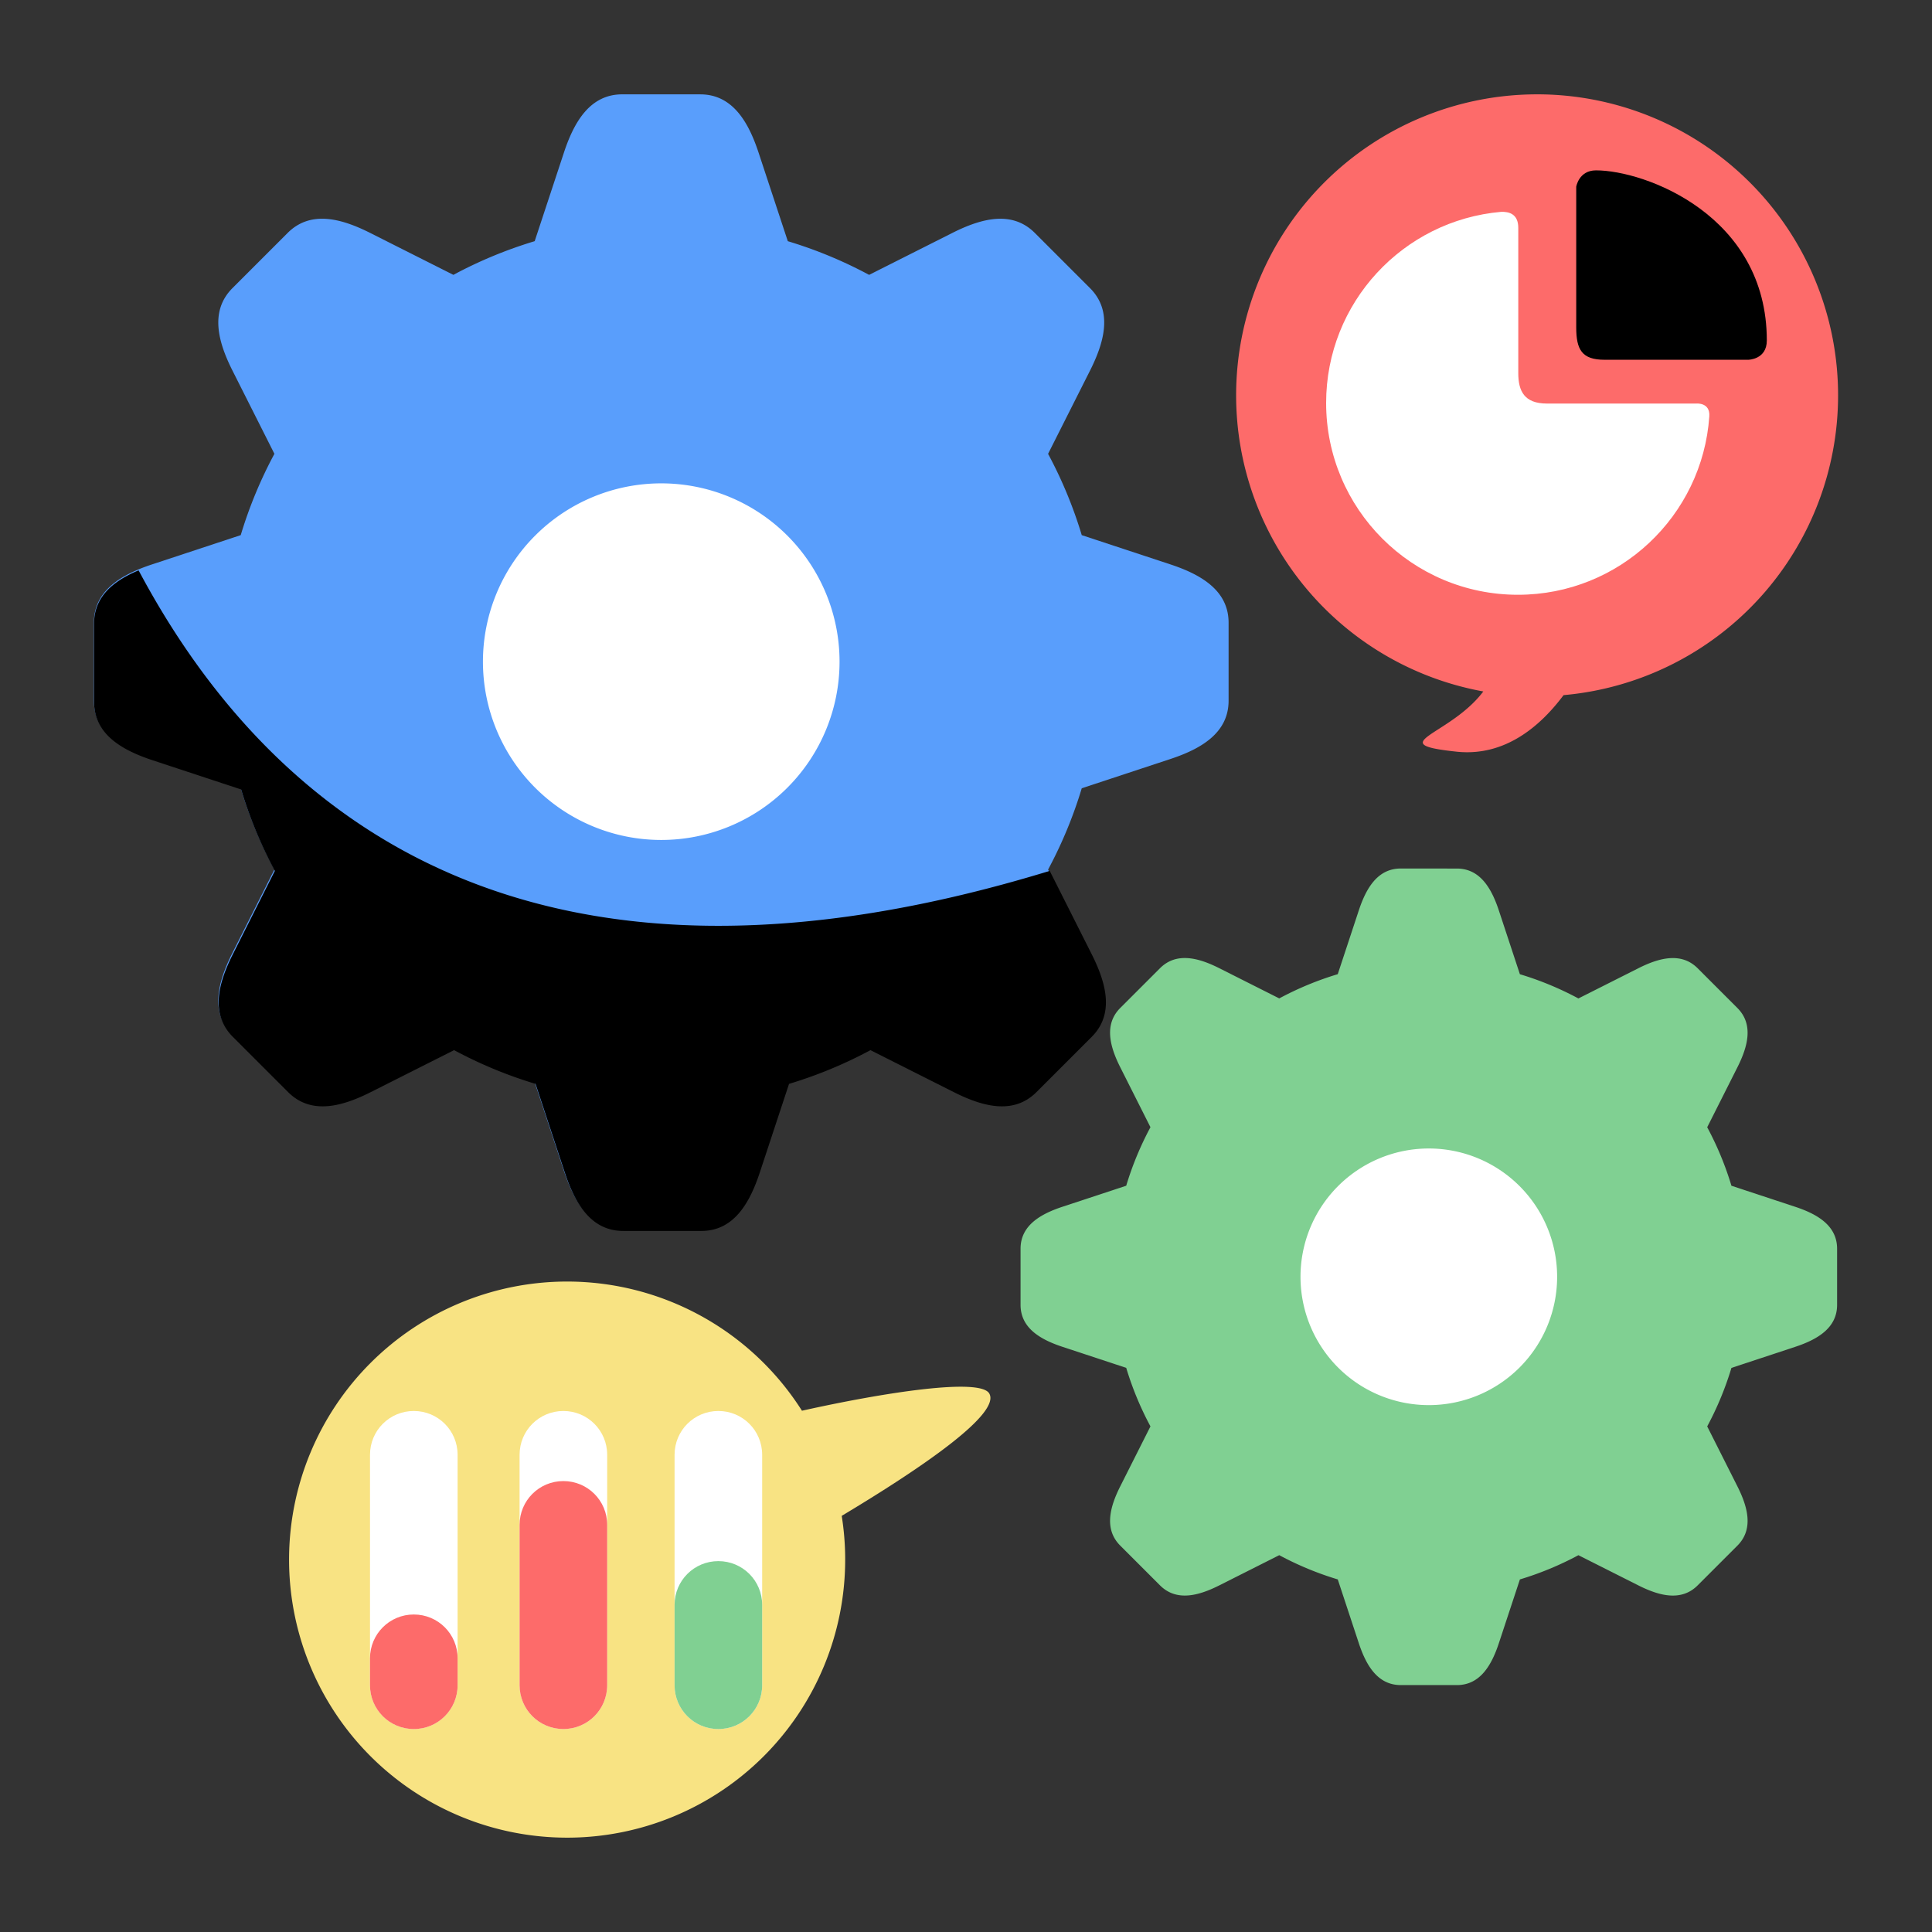 <svg xmlns="http://www.w3.org/2000/svg" xmlns:svg="http://www.w3.org/2000/svg" id="svg8" height="512" viewBox="0 0 135.467 135.467" width="512"><rect x="0" y="0" width="135.467" height="135.467" fill="#333333" stroke="none"/><clipPath id="clipPath5136"><rect id="rect5138" height="89.013" rx="7.858" width="87.501" x="-68.036" y="22.301"></rect></clipPath><clipPath id="clipPath3786"><path id="rect3788" d="m84.667 15.119h79.375v72.571h-79.375z"></path></clipPath><clipPath id="clipPath7193"><rect id="rect7195" height="84.418" rx="3.288" width="86.595" x="74.301" y="51.048"></rect></clipPath><g id="layer1"><g id="g8880" transform="translate(-.034)"><path id="path8772" d="m43.665 6.615c-2.267 0-3.382 1.94-4.093 4.093l-2.047 6.203a30.791 30.791 0 0 0 -5.701 2.361l-5.833-2.939c-2.025-1.02-4.185-1.603-5.788 0l-3.867 3.867c-1.603 1.603-1.02 3.763 0 5.788l2.939 5.833a30.791 30.791 0 0 0 -2.361 5.701l-6.203 2.047c-2.153.71-4.093 1.825-4.093 4.093v5.468c0 2.267 1.94 3.382 4.093 4.093l6.203 2.047a30.791 30.791 0 0 0 2.361 5.701l-2.939 5.833c-1.02 2.025-1.603 4.185 0 5.788l3.867 3.867c1.603 1.603 3.763 1.02 5.788 0l5.833-2.939a30.791 30.791 0 0 0 5.701 2.362l2.047 6.203c.71 2.153 1.825 4.093 4.093 4.093h5.468c2.267 0 3.382-1.94 4.093-4.093l2.047-6.203a30.791 30.791 0 0 0 5.701-2.361l5.833 2.939c2.025 1.02 4.185 1.603 5.788 0l3.867-3.867c1.603-1.603 1.02-3.763 0-5.788l-2.939-5.833a30.791 30.791 0 0 0 2.361-5.701l6.203-2.047c2.153-.71 4.093-1.825 4.093-4.093v-5.468c0-2.267-1.94-3.382-4.093-4.093l-6.203-2.047a30.791 30.791 0 0 0 -2.361-5.701l2.939-5.833c1.02-2.025 1.603-4.185 0-5.788l-3.867-3.867c-1.603-1.603-3.763-1.02-5.788 0l-5.833 2.939a30.791 30.791 0 0 0 -5.701-2.361l-2.047-6.203c-.71-2.153-1.825-4.093-4.093-4.093z" fill="#599efc" stroke-linecap="round" stroke-linejoin="round" stroke-width="6.719"></path><path id="path8790" d="m58.901 46.394a12.502 12.502 0 0 1 -12.502 12.502 12.502 12.502 0 0 1 -12.502-12.502 12.502 12.502 0 0 1 12.502-12.502 12.502 12.502 0 0 1 12.502 12.502z" fill="#fff" stroke-linecap="round" stroke-linejoin="round" stroke-width="7.35"></path><path id="path8793" d="m98.252 60.898c-1.632 0-2.434 1.396-2.945 2.945l-1.473 4.464a22.159 22.159 0 0 0 -4.102 1.699l-4.198-2.115c-1.457-.734-3.012-1.154-4.165 0l-2.783 2.783c-1.154 1.154-.734 2.708 0 4.165l2.115 4.198a22.159 22.159 0 0 0 -1.699 4.103l-4.464 1.473c-1.55.511-2.945 1.314-2.945 2.945v3.935c0 1.632 1.396 2.434 2.945 2.945l4.464 1.473a22.159 22.159 0 0 0 1.699 4.103l-2.115 4.198c-.734 1.457-1.154 3.012 0 4.165l2.783 2.783c1.154 1.154 2.708.734 4.165 0l4.198-2.115a22.159 22.159 0 0 0 4.103 1.7l1.473 4.464c.511 1.55 1.314 2.945 2.945 2.945h3.935c1.632 0 2.434-1.396 2.945-2.945l1.473-4.464a22.159 22.159 0 0 0 4.102-1.699l4.198 2.115c1.457.734 3.012 1.154 4.165 0l2.783-2.783c1.154-1.154.734-2.708 0-4.165l-2.115-4.198a22.159 22.159 0 0 0 1.699-4.102l4.464-1.473c1.549-.511 2.945-1.314 2.945-2.945v-3.935c0-1.632-1.396-2.434-2.945-2.945l-4.464-1.473a22.159 22.159 0 0 0 -1.699-4.102l2.115-4.198c.734-1.457 1.154-3.012 0-4.165l-2.783-2.783c-1.154-1.154-2.708-.734-4.165 0l-4.198 2.115a22.159 22.159 0 0 0 -4.103-1.699l-1.473-4.464c-.511-1.549-1.314-2.945-2.945-2.945z" fill="#80d092" stroke-linecap="round" stroke-linejoin="round" stroke-width="4.835"></path><path id="path8795" d="m109.216 89.526a8.997 8.997 0 0 1 -8.997 8.997 8.997 8.997 0 0 1 -8.997-8.997 8.997 8.997 0 0 1 8.997-8.997 8.997 8.997 0 0 1 8.997 8.997z" fill="#fff" stroke-linecap="round" stroke-linejoin="round" stroke-width="5.29"></path><path id="path8825" d="m107.95 6.615a21.104 21.104 0 0 1 20.966 21.104 21.104 21.104 0 0 1 -19.248 21.022c-1.68 2.247-4.164 4.319-7.504 3.964-5.245-.558-.462-1.118 1.876-4.222a21.104 21.104 0 0 1 -17.332-20.764 21.104 21.104 0 0 1 21.104-21.104 21.104 21.104 0 0 1 .138 0z" fill="#fd6b6a"></path><g stroke-linecap="round" stroke-linejoin="round"><path id="path8827" d="m39.799 89.859a19.497 19.497 0 0 0 -19.496 19.497 19.497 19.497 0 0 0 19.496 19.496 19.497 19.497 0 0 0 19.497-19.496 19.497 19.497 0 0 0 -.243-3.068c5.573-3.34 11.17-7.153 10.345-8.581-.639-1.107-7.287-.091-13.133 1.209a19.497 19.497 0 0 0 -16.466-9.057z" fill="#f8e383" stroke-width="4.749"></path><path id="path8834" d="m105.292 14.854c-6.877.597-12.273 6.368-12.273 13.399-0 7.429 6.022 13.451 13.45 13.451 7.111-0 12.936-5.52 13.418-12.513.068-.983-.897-.895-.897-.895h-10.49c-1.59 0-2.008-.882-2.008-2.135v-10.191c0-.973-.656-1.135-1.2-1.116z" fill="#fff" stroke-width="4.62"></path><path id="path8839" d="m110.555 13.098v9.856c0 1.568.401 2.272 1.987 2.272h10.075s1.302-.01 1.302-1.352c0-8.785-8.55-11.929-11.976-11.929-1.211 0-1.389 1.153-1.389 1.153z" stroke-width="4.62"></path><path id="rect8847" d="m29.049 98.935c1.701 0 3.071 1.37 3.071 3.071v16.158c0 1.701-1.37 3.071-3.071 3.071-1.701 0-3.071-1.37-3.071-3.071v-16.158c0-1.701 1.37-3.071 3.071-3.071z" fill="#fff" stroke-width="2.6"></path><path id="path8850" d="m50.404 98.935c1.701 0 3.071 1.37 3.071 3.071v16.158c0 1.701-1.37 3.071-3.071 3.071-1.701 0-3.071-1.37-3.071-3.071v-16.158c0-1.701 1.37-3.071 3.071-3.071z" fill="#fff" stroke-width="2.6"></path><path id="path8852" d="m29.049 113.204c1.701 0 3.071 1.37 3.071 3.071v1.89c0 1.701-1.37 3.071-3.071 3.071-1.701 0-3.071-1.37-3.071-3.071v-1.89c0-1.701 1.37-3.071 3.071-3.071z" fill="#fd6b6a" stroke-width="2.6"></path><path id="path8854" d="m39.537 98.935c1.701 0 3.071 1.37 3.071 3.071v16.158c0 1.701-1.37 3.071-3.071 3.071-1.701 0-3.071-1.37-3.071-3.071v-16.158c0-1.701 1.37-3.071 3.071-3.071z" fill="#fff" stroke-width="2.6"></path><path id="path8856" d="m39.537 103.849c1.701 0 3.071 1.37 3.071 3.071v11.244c0 1.701-1.37 3.071-3.071 3.071-1.701 0-3.071-1.37-3.071-3.071v-11.244c0-1.701 1.37-3.071 3.071-3.071z" fill="#fd6b6a" stroke-width="2.6"></path><path id="path8858" d="m50.404 109.462c1.701 0 3.071 1.37 3.071 3.071v5.632c0 1.701-1.37 3.071-3.071 3.071-1.701 0-3.071-1.37-3.071-3.071v-5.632c0-1.701 1.37-3.071 3.071-3.071z" fill="#80d092" stroke-width="2.6"></path><path id="path8860" d="m36.801 150.916c-6.538 2.727-11.783 6.852-11.783 14.098v20.668c0 8.569 7.329 12.783 15.467 15.469l23.443 7.734a116.376 116.376 0 0 0 8.924 21.547l-11.105 22.047c-3.855 7.653-6.059 15.816 0 21.875l14.613 14.613c6.059 6.059 14.222 3.855 21.875 0l22.047-11.105a116.376 116.376 0 0 0 21.547 8.926l7.734 23.443c2.685 8.138 6.899 15.469 15.469 15.469h20.668c8.569 0 12.781-7.331 15.467-15.469l7.736-23.445a116.376 116.376 0 0 0 21.545-8.924l22.047 11.105c7.653 3.855 15.818 6.059 21.877 0l14.613-14.613c6.059-6.059 3.855-14.222 0-21.875l-11.105-22.047c-136.241 41.686-205.682-12.992-241.078-79.516z" stroke-width="15.118" transform="scale(.265)"></path></g></g></g></svg>